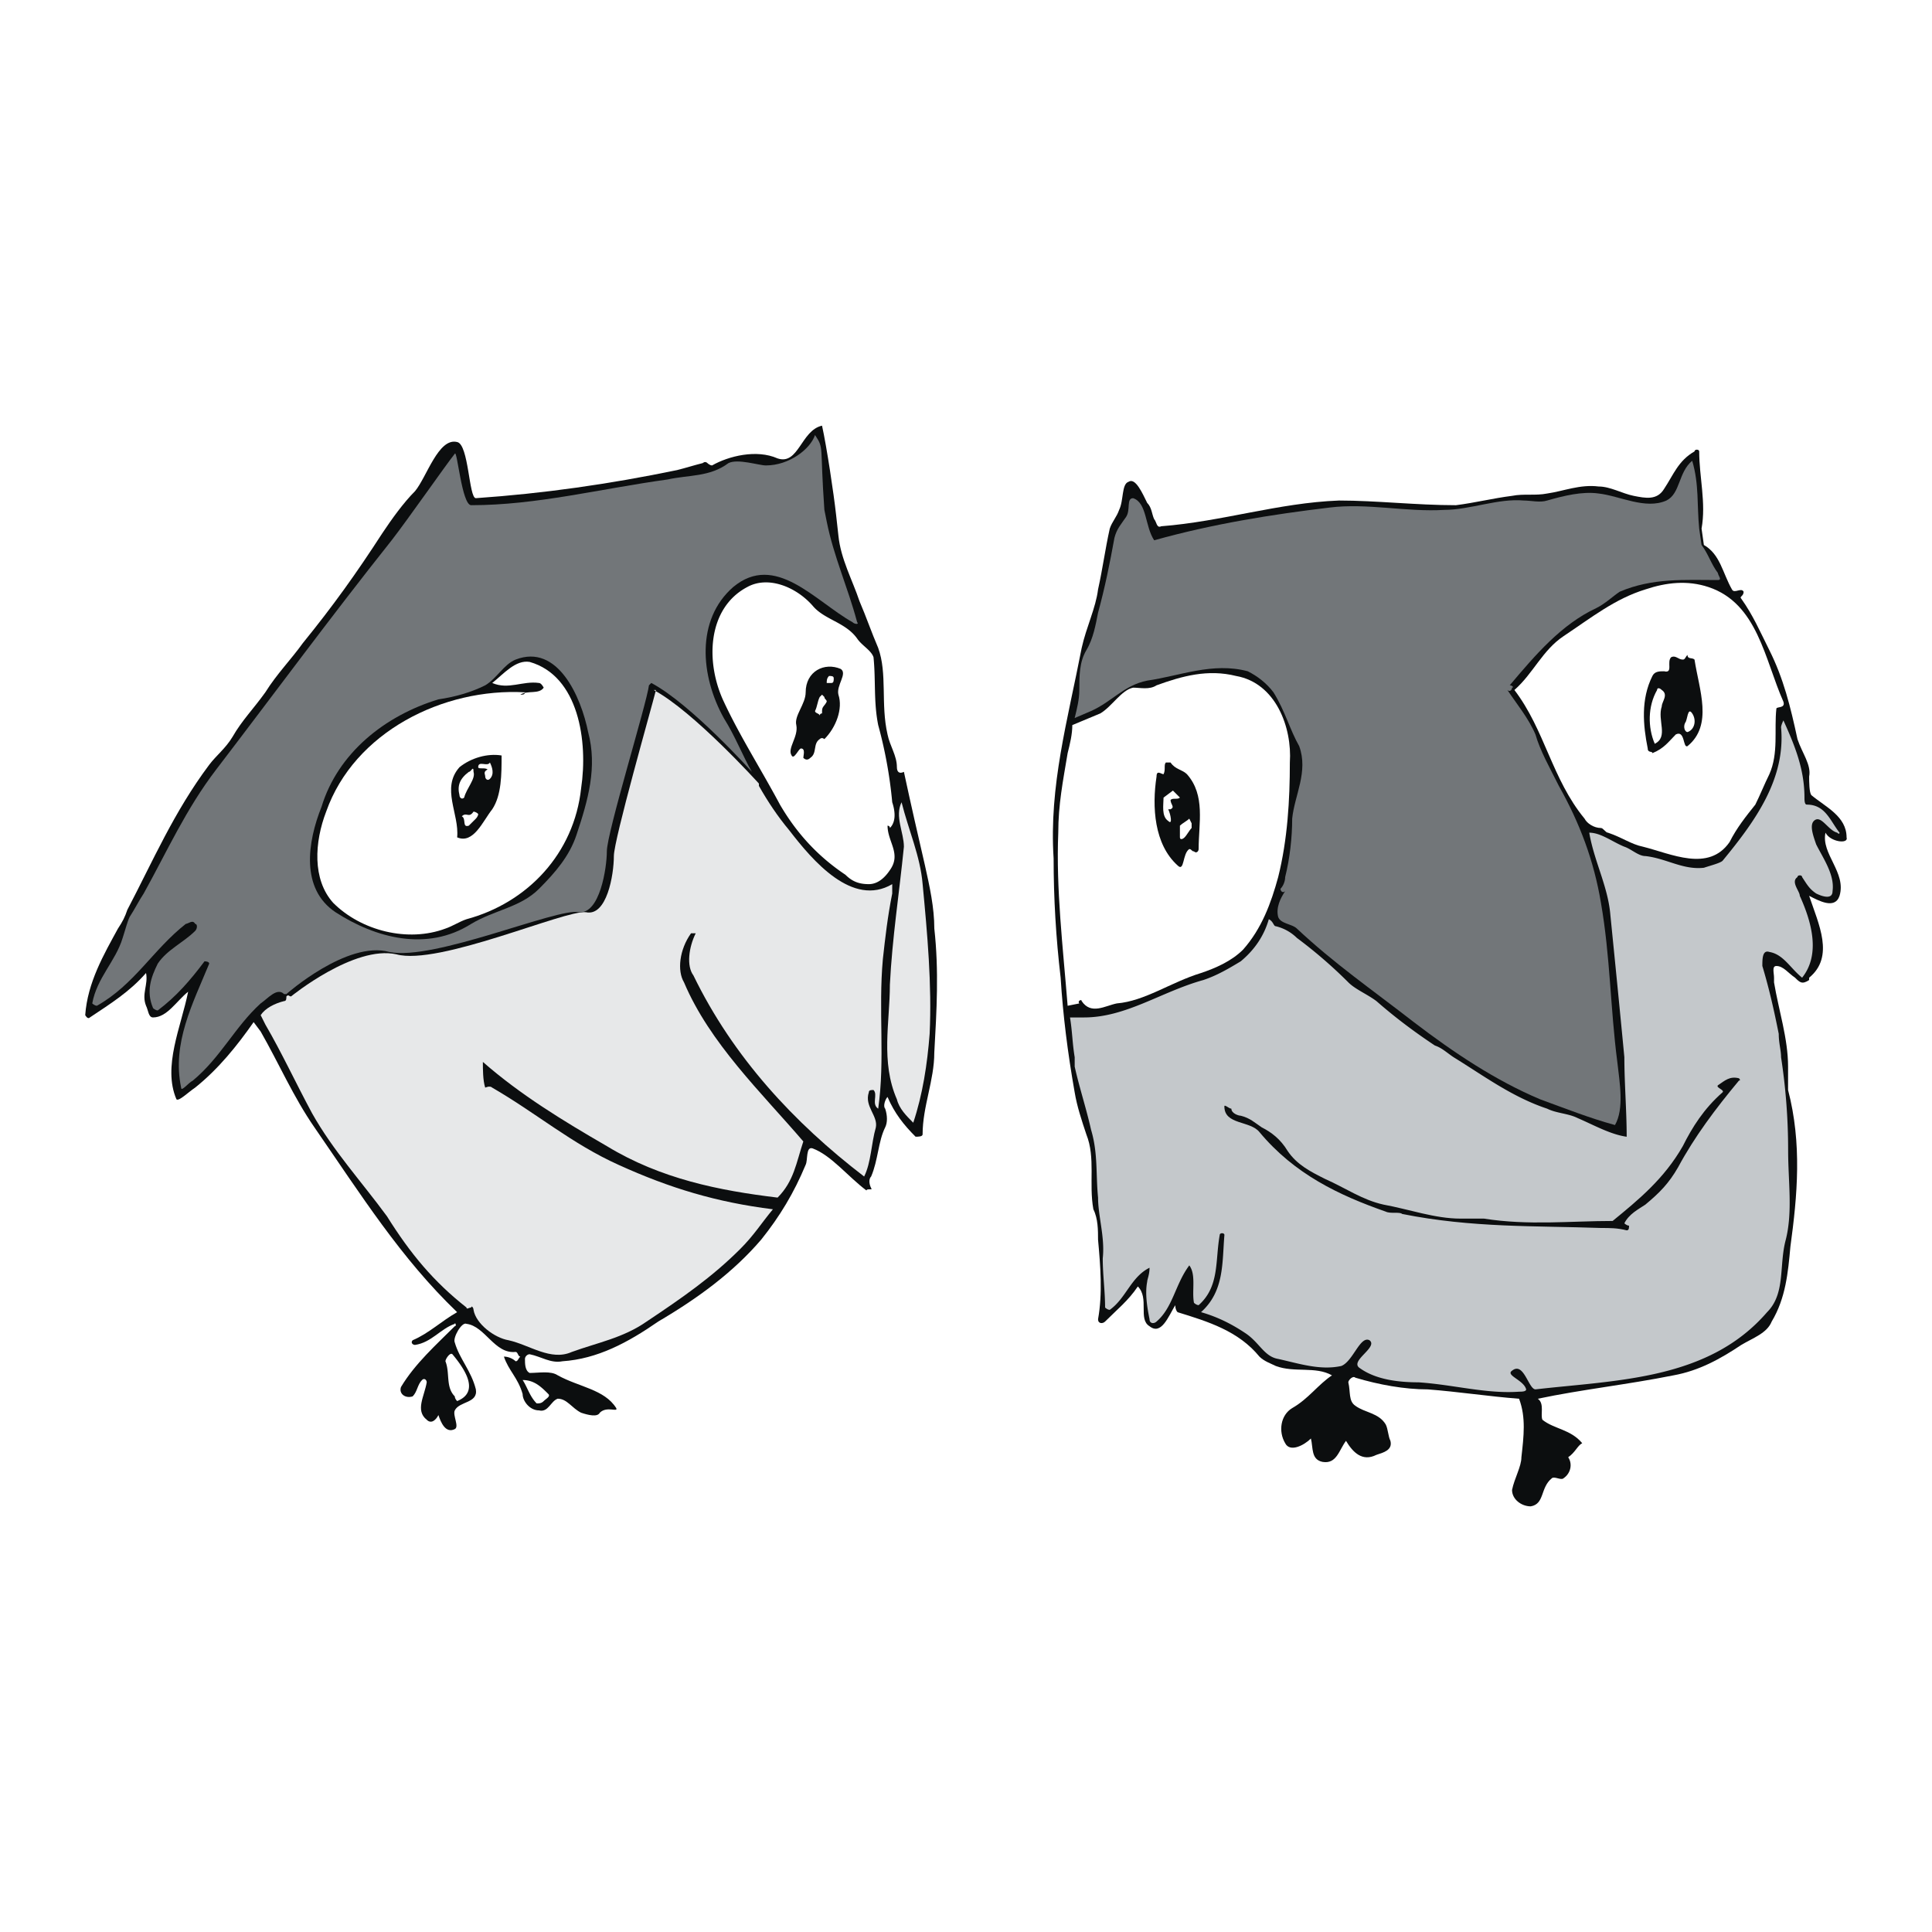 <svg xmlns="http://www.w3.org/2000/svg" width="2500" height="2500" viewBox="0 0 192.756 192.756"><g fill-rule="evenodd" clip-rule="evenodd"><path fill="#fff" d="M0 0h192.756v192.756H0V0z"/><path d="M180.498 97.545c2.566-2.1.934-5.368 0-8.168.934.467 2.566 1.4 3.033 0 .701-2.333-1.867-4.201-1.4-6.301.467.934 2.334 1.167 2.102.467 0-2.1-2.102-3.034-3.5-4.201-.234-.233-.234-1.4-.234-1.867.234-1.167-.701-2.333-1.166-3.734-.701-3.267-1.4-6.068-2.801-8.868-.934-1.867-1.635-3.501-2.801-5.134-.234-.234.232-.234.232-.7-.232-.467-.934.233-1.166-.233-.934-1.633-1.166-3.5-2.801-4.434l-.232-1.634c.467-2.567-.234-5.134-.234-7.701 0-.233-.467-.233-.467 0-1.633.934-2.1 2.334-3.033 3.734-.701 1.167-1.867.933-3.035.7-1.166-.233-2.332-.934-3.5-.934-1.867-.233-3.5.467-5.133.7-1.168.233-2.334 0-3.502.233-1.867.233-3.734.7-5.6.933-3.969 0-7.936-.466-11.67-.466-6.066.233-11.668 2.1-17.736 2.567-.465.233-.465-.467-.699-.7-.232-.466-.232-1.167-.701-1.633-.465-.934-1.166-2.567-1.865-2.1-.701.233-.467 1.867-.934 2.8-.234.7-.701 1.167-.934 1.867-.467 2.101-.701 3.968-1.168 6.068-.232 1.867-1.166 3.734-1.633 5.834-1.4 7.234-3.268 13.769-2.801 21.003 0 3.967.234 7.935.701 11.902.232 3.734.699 7.469 1.4 11.436.232 1.4.699 2.801 1.166 4.201.934 2.332.232 4.9.699 7.467.467.934.467 2.102.467 3.033.234 2.568.467 5.369 0 7.936 0 .467.467.467.701.234 1.166-1.168 2.334-2.102 3.268-3.502 1.166 1.168 0 3.268 1.166 3.967 1.166.934 1.867-.932 2.566-2.1 0 0 0 .467.234.701 3.033.934 6.066 1.865 8.168 4.434.467.467 1.166.699 1.633.934 1.867.699 3.967 0 5.602.934-1.4.934-2.334 2.334-3.967 3.266-1.168.701-1.4 2.334-.701 3.502.467.934 1.867.232 2.568-.467.232.934 0 2.1 1.166 2.334 1.4.232 1.633-1.168 2.334-2.102.699 1.168 1.633 2.102 3.033 1.4.701-.232 1.635-.467 1.4-1.4-.232-.467-.232-1.166-.467-1.633-.699-1.168-2.1-1.168-3.033-1.867-.701-.467-.467-1.4-.701-2.334 0-.232.467-.699.701-.467 2.334.701 4.9 1.168 7.234 1.168 3.033.232 6.066.699 9.102.934.699 1.865.467 3.732.232 5.834 0 .934-.699 2.1-.934 3.266 0 .934.934 1.635 1.867 1.635 1.4-.234.934-1.867 2.102-2.801.232-.232.934.234 1.166 0 .699-.467.934-1.4.467-2.1.699-.467.934-1.168 1.4-1.4-1.168-1.4-2.801-1.4-3.967-2.334-.234-.467.232-1.633-.467-2.1 4.434-.934 8.867-1.4 13.535-2.334 2.566-.467 4.668-1.635 6.768-3.035 1.166-.699 2.566-1.166 3.033-2.332 1.4-2.334 1.635-4.902 1.867-7.469.701-5.135 1.166-10.268-.232-15.637v-2.332c0-2.801-.934-5.602-1.4-8.402v-.467c0-.467-.234-1.167.232-1.167.701 0 1.168.7 1.867 1.167.467.467.699.701 1.4.234.003-.001.003-.001.003-.235z" fill="#0c0e0f"/><path d="M169.529 52.738c-.232-2.334 0-4.434-.699-6.768-1.4 1.167-1.168 3.267-2.568 3.967-2.1.934-4.666-.467-6.768-.7-1.633-.233-3.5.233-5.133.7-.701.233-1.635 0-2.334 0-2.568-.233-5.367.934-7.936.934-3.734.233-7.701-.7-11.436-.233-5.834.7-11.668 1.633-17.502 3.267-.934-1.4-.701-3.734-2.1-4.201-.701 0-.234 1.167-.701 1.867-.467.7-.934 1.167-1.166 2.1-.467 2.567-.934 4.901-1.635 7.468-.232 1.167-.467 2.567-1.166 3.734-.701 1.167-.701 2.567-.701 3.967 0 .933-.232 1.867-.465 2.8l1.633-.7c2.1-.934 3.268-2.567 5.6-3.034 3.268-.466 6.535-1.867 10.035-.934.934.467 1.867 1.167 2.568 2.101 1.166 1.867 1.633 3.734 2.566 5.368.934 2.567-.467 4.901-.699 7.234 0 1.867-.234 3.967-.701 5.834 0 .467-.232.934-.467 1.167 0 .233.234.467.467.233-.467.7-.934 1.633-.699 2.567.232.7 1.4.7 1.867 1.167 3.732 3.5 7.467 6.069 11.668 9.334 3.967 3.035 8.168 5.834 12.602 7.701 2.566.934 4.9 1.867 7.469 2.568.934-1.635.467-4.201.232-6.301-.699-5.367-.699-10.502-1.633-15.87-.701-4.201-2.102-7.935-4.201-11.668-.934-1.867-1.867-3.5-2.334-5.134-.699-1.634-1.867-3.034-2.801-4.434.234.233.467 0 .467-.234.234 0 0-.233-.232-.233 2.566-3.034 5.135-6.067 8.635-7.701.934-.467 1.633-1.167 2.334-1.633 3.266-1.4 6.533-1.167 9.801-1.167.467 0 0-.467 0-.7-.699-.934-.934-1.867-1.633-2.801l-.234-1.632z" fill="#727679"/><path d="M107.686 100.111c-.232-.232.234-.467.234-.232.934 1.4 2.334.467 3.5.232 2.801-.232 5.367-2.1 8.402-3.033 1.4-.467 3.033-1.167 4.199-2.333 1.867-2.101 2.801-4.667 3.502-7.234.934-3.734 1.166-7.701 1.166-11.436.234-3.5-1.4-7.934-5.367-8.634-2.801-.7-5.367 0-7.934.933-.701.467-1.635.233-2.334.233-1.168.234-2.102 1.867-3.268 2.567l-2.801 1.167c0 .934-.234 1.867-.467 2.8-.467 2.8-.934 5.134-.934 7.935-.232 5.601.467 11.435.934 17.27l1.168-.235z" fill="#fff"/><path d="M177.697 105.48c0-.701-.232-1.4-.232-2.334-.467-2.334-.934-4.434-1.635-6.769 0-.7 0-1.633.701-1.4 1.4.233 2.1 1.633 3.266 2.567 1.867-2.333.936-5.601-.232-8.168 0-.466-.934-1.4-.232-1.867 0-.233.465-.233.465 0 .467.7.701 1.167 1.4 1.634.467.233 1.635.7 1.635-.233.232-1.634-.934-3.268-1.635-4.668-.232-.7-.699-1.867-.232-2.333.699-.7 1.4.934 2.334 1.167.232.233.232 0 .232 0-.934-1.167-1.4-2.8-3.268-2.8-.232 0-.232-.467-.232-.7 0-2.801-.934-5.134-2.1-7.701 0 0-.234.467-.234.7.467 5.134-2.566 9.334-5.834 13.302-.232.233-1.166.467-1.867.7-2.1.233-3.734-.934-5.834-1.167-.699 0-1.4-.7-2.1-.934-1.168-.466-2.334-1.4-3.502-1.4.467 2.8 1.867 5.368 2.102 8.168.467 4.667.934 9.336 1.4 14.236 0 2.566.232 5.367.232 7.934-1.633-.232-3.268-1.166-4.9-1.867-.934-.467-2.1-.467-3.033-.934-3.502-1.166-6.301-3.266-9.336-5.133-.699-.467-1.166-.934-1.867-1.168-2.1-1.4-3.967-2.801-5.834-4.434-.934-.699-2.1-1.166-2.801-1.867a46.712 46.712 0 0 0-5.133-4.434 4.512 4.512 0 0 0-2.102-1.167c-.232 0-.232-.467-.699-.7-.467 1.633-1.4 3.034-2.801 4.201-1.166.7-2.334 1.401-3.734 1.868-4.201 1.166-7.701 3.732-11.902 3.732h-1.4c.234 1.4.234 2.568.469 3.969v.934c.465 2.1 1.166 4.199 1.633 6.301.699 2.334.467 4.434.699 6.768 0 1.867.701 3.967.467 6.066 0 1.635.234 3.268.234 4.902 0 0 .232.232.467.232 1.633-1.166 2.1-3.268 3.967-4.201 0 .701-.234 1.168-.234 1.4-.232 1.168 0 2.568.234 3.734 0 .467.467.467.701.234 1.633-1.4 1.865-3.734 3.266-5.602.701.934.234 2.566.467 3.734 0 0 .234.232.467.232 2.102-1.867 1.635-4.434 2.102-7 0-.234.467-.234.467 0-.234 2.799 0 5.6-2.334 7.701 1.633.467 3.033 1.166 4.434 2.1s1.867 2.334 3.268 2.566c2.1.467 4.199 1.168 6.301.701 1.166-.467 1.867-3.035 2.801-2.568.934.701-2.102 2.102-.934 2.801 1.633 1.168 3.967 1.4 5.834 1.4 3.5.234 6.768 1.168 10.035.934.232 0 .699 0 .699-.232-.232-.934-2.1-1.4-1.4-1.867 1.168-.934 1.635 1.867 2.334 1.867 8.168-.934 17.27-.934 23.104-7.701 1.867-1.867 1.168-4.668 1.867-7.236.701-2.799.234-5.834.234-8.867a61.016 61.016 0 0 0-.705-9.333z" fill="#c4c8cb"/><path d="M172.562 84.01c.701-1.4 1.635-2.567 2.568-3.734.467-.934.934-2.101 1.4-3.034.934-2.1.467-4.434.699-6.534 0-.233.934 0 .701-.7-1.867-4.201-2.568-9.802-7.469-11.435-2.1-.7-4.201-.467-6.301.233-3.033.934-5.367 2.8-8.168 4.667-2.1 1.4-3.033 3.734-4.9 5.368 3.033 3.967 3.734 8.868 7 12.835.234.467.934.934 1.635.934.232 0 .467.467.699.467 1.4.467 2.334 1.167 3.5 1.4 2.803.699 6.537 2.566 8.636-.467z" fill="#fff"/><path d="M164.162 120.182c-.699.467-1.633.934-2.1 1.867 0 0 .232.234.467.234 0 .232 0 .467-.234.467-.934-.234-1.633-.234-2.566-.234-6.535-.232-12.836 0-19.836-1.4-.234-.232-1.168 0-1.635-.232-4.668-1.635-9.102-3.734-12.602-7.936-.934-1.166-3.5-.699-3.5-2.566 0-.234.467.232.699.232 0 .467.699.701.934.701.934.232 1.4.699 2.1 1.166.934.467 1.867 1.168 2.568 2.334.934 1.4 2.334 2.1 3.734 2.801 2.1.934 3.732 2.1 5.834 2.566 2.566.467 5.133 1.4 7.701 1.4h2.334c4.434.701 8.633.234 12.834.234 2.568-2.102 5.135-4.201 7.002-7.469.934-1.867 2.1-3.734 3.967-5.367.232-.234-.699-.467-.467-.699.699-.469 1.166-.934 2.1-.701 0 0 .234.232 0 .232-2.332 2.801-4.434 5.602-6.066 8.637-.934 1.633-1.868 2.567-3.268 3.733zM115.389 77.475c0-.7.465-.233.699-.233.232-.467 0-.934.232-1.167h.467c.467.7 1.168.7 1.635 1.167 1.867 2.101 1.166 4.901 1.166 7.468 0 .233-.232.466-.467.233-.232 0-.232-.233-.467-.233-.699.466-.467 2.333-1.166 1.633-2.334-2.1-2.566-5.834-2.099-8.868zM166.029 66.973c.934.234.232-.933.699-1.399.467-.234.701.233 1.168.233.232 0 .232-.233.467-.467 0 .467.467.234.699.467.467 3.034 1.867 6.535-.699 8.635-.467.233-.234-1.634-1.168-1.167-.699.7-1.166 1.4-2.334 1.867 0-.233-.467 0-.467-.467-.467-2.333-.699-4.901.467-7.234.235-.468.701-.468 1.168-.468z" fill="#0c0e0f"/><path d="M165.795 70.474c0-.467.701-1.167 0-1.633-.232-.234-.467-.234-.467 0-.934 1.633-.934 3.734-.232 5.367 1.4-.7.232-2.333.699-3.734zM168.129 72.107c-.232.467 0 .934.234.934.699-.234.934-1.167.467-1.867s-.467.701-.701.933zM116.088 79.576c0 .7-.234 1.867.467 2.333.467.467.232-.7 0-1.167h.232c.467-.233 0-.467 0-.934.234-.233.701 0 .934-.233l-.699-.7-.934.701zM118.654 81.676c-.232.233-.699.467-.934.7v1.167c0 .233.234.233.467 0 .234-.233.467-.7.701-.934v-.467l-.234-.466z" fill="#fff"/><path d="M93.217 92.644c0-2.1-.466-4.2-.934-6.301-.7-3.034-1.4-6.067-2.1-9.335-.467.233-.7 0-.7-.467 0-1.167-.7-2.1-.934-3.267-.7-3.034 0-6.068-.934-8.635-.7-1.634-1.167-3.034-1.867-4.668-.7-2.1-1.867-4.2-2.1-6.534l-.234-2.1c-.233-2.101-.933-6.768-1.4-8.868-2.1.467-2.333 3.967-4.434 3.267-2.101-.934-4.9-.233-6.534.7-.233 0-.467-.233-.467-.233-.233-.233-.467 0-.467 0-.934.233-1.634.467-2.567.7-6.768 1.4-13.302 2.333-20.069 2.8-.7 0-.7-5.368-1.867-5.601-1.867-.467-3.034 3.501-4.201 4.901-1.167 1.167-2.333 2.8-3.267 4.201-2.567 3.968-4.9 7.234-7.935 10.969-1.167 1.633-2.567 3.034-3.734 4.9-1.167 1.634-2.333 2.801-3.267 4.434-.7 1.167-1.634 1.867-2.334 2.8-3.5 4.668-5.601 9.568-8.168 14.469-.233.7-.467 1.167-.934 1.867-1.4 2.567-3.034 5.368-3.267 8.635 0 0 .233.467.467.232 2.1-1.4 3.967-2.566 5.601-4.434.233 1.168-.467 2.102 0 3.268.233.467.233 1.166.7 1.166 1.4 0 2.333-1.633 3.5-2.566-.7 3.5-2.567 7.469-1.167 10.734.233.234 1.167-.699 1.867-1.166 2.334-1.867 4.201-4.201 5.834-6.535l.7.934c1.867 3.268 3.267 6.535 5.368 9.568 4.667 6.768 8.635 13.068 14.235 18.438-1.634.934-2.8 2.1-4.434 2.799-.233.234 0 .467.233.467 1.633-.232 2.567-1.633 3.967-2.1 0-.232.233.232 0 .232-1.867 1.867-3.967 3.734-5.367 6.068-.234.701.466 1.168 1.167.934.467-.467.467-1.166.934-1.633.233-.234.467 0 .467.232-.234 1.4-1.167 2.801 0 3.734.466.467.934 0 1.167-.467.233.699.7 1.867 1.634 1.4.467-.234-.233-1.4 0-1.867.467-.934 2.334-.699 2.101-2.1-.467-1.867-1.634-3.035-2.101-4.668-.233-.467.7-2.1 1.167-1.867 1.867.232 2.8 3.033 4.9 2.801.234 0 .234.467.467.467-.233.232-.233.467-.467.467-.233-.234-.7-.467-1.167-.467.466 1.4 1.4 2.1 1.867 3.734 0 .699.7 1.633 1.634 1.633.934.232 1.167-.934 1.867-1.166.933 0 1.4.932 2.333 1.398.7.234 1.633.467 1.867 0 .7-.699 1.867 0 1.634-.467-1.167-1.865-3.734-2.1-5.834-3.266-.7-.467-1.867-.234-2.801-.234-.467-.232-.467-.934-.467-1.4 0-.232.233-.467.467-.467 1.167.234 2.101.934 3.268.701 3.5-.234 6.534-1.867 9.568-3.967 3.967-2.334 7.468-4.902 10.268-8.17 1.867-2.332 3.268-4.666 4.435-7.467.233-.467 0-1.867.7-1.633 1.867.699 3.5 2.799 5.367 4.199 0-.232.7 0 .467-.232-.233-.467-.233-.934 0-1.168.7-1.633.7-3.5 1.4-4.9.233-.467.233-1.166 0-1.867-.233-.232 0-.934.233-1.166.7 1.633 1.633 2.801 2.8 3.967.233 0 .7 0 .7-.232 0-2.801 1.167-5.369 1.167-8.168.236-4.199.469-8.165.002-12.367z" fill="#0c0e0f"/><path d="M81.083 60.439c-1.634-1.867-4.435-3.034-6.535-1.867-3.967 2.1-4.201 7.468-2.333 11.435 1.633 3.5 3.733 6.768 5.601 10.269 1.634 2.8 3.734 5.134 6.535 7.001.7.7 1.4.934 2.333.934s1.634-.7 2.101-1.4c1.167-1.634-.233-2.8-.233-4.434 0 0 .233 0 .233.233.7-.7.466-1.867.233-2.567a44.53 44.53 0 0 0-1.4-7.701c-.467-2.334-.233-4.435-.467-6.768-.233-.7-1.167-1.167-1.634-1.867-1.167-1.634-3.268-1.868-4.434-3.268zM45.376 139.318c0 .234.233.467.233.467 2.334-.934.7-3.268-.467-4.668-.233-.232-.7.467-.7.701.468 1.166.001 2.567.934 3.5zM54.245 139.785c.233-.232.7-.467.467-.699-.7-.701-1.4-1.4-2.567-1.4.467.699.7 1.633 1.4 2.334.233 0 .466 0 .7-.235z" fill="#fff"/><path d="M80.382 69.074c0-2.101 1.867-3.034 3.5-2.333.7.467-.467 1.633-.233 2.567.466 1.4-.234 3.268-1.4 4.434 0 0-.233-.233-.467 0-.7.467-.233 1.4-.934 1.867-.233.233-.466.233-.7 0 0-.234.234-.934-.233-.934-.233 0-.7 1.167-.934.7-.467-.7.7-1.867.467-3.033-.233-.934.934-2.101.934-3.268z" fill="#0c0e0f"/><path d="M82.949 68.141c.233 0 .233-.234.233-.467s-.233-.233-.467-.233c-.233.233-.233.466-.233.7h.467zM82.016 69.307l-.233.233c-.233.467-.233.934-.467 1.4 0 .233.467.233.467.467 0-.233.233-.233.233-.233v-.233c0-.467.233-.467.467-.934 0-.233-.233-.233-.233-.467l-.234-.233z" fill="#fff"/><path d="M75.714 78.175s-6.534-7.234-10.501-9.334h.233c-.467 1.867-4.201 14.935-4.201 16.569 0 1.867-.7 6.068-2.8 5.601-2.101-.233-14.703 5.367-18.903 4.201-4.201-.934-10.502 4.201-10.502 4.201-.233 0-.233-.232-.467 0 0 .232 0 .467-.233.467-.933.232-1.867.701-2.333 1.4l.466.934c1.634 2.801 3.034 5.834 4.668 8.867 2.101 3.734 4.9 6.768 7.468 10.27 2.333 3.732 4.667 6.533 7.935 9.102 0 .232.233 0 .467 0 0-.234.233 0 .233.232.233 1.4 2.1 2.801 3.5 3.033 2.101.467 4.201 2.102 6.301 1.168 2.567-.934 5.134-1.4 7.468-3.033 3.5-2.334 6.534-4.436 9.334-7.236 1.4-1.398 2.1-2.566 3.267-3.967-5.601-.699-10.268-2.1-15.402-4.434-4.667-2.1-8.168-5.135-12.602-7.701-.233-.232-.7 0-.7 0-.234-.701-.234-1.867-.234-2.566 3.734 3.266 7.935 5.834 12.369 8.4 5.368 3.268 11.202 4.434 17.036 5.135 1.634-1.635 1.867-3.502 2.567-5.602-4.201-4.9-9.334-9.801-11.902-15.869-.7-1.166-.466-3.267.7-4.901h.467c-.7 1.4-.934 3.267-.233 4.202 3.967 8.168 10.035 14.701 17.036 20.068.7-1.4.7-3.266 1.167-4.9.233-1.166-1.167-2.1-.7-3.5 0-.234.233-.234.467-.234.467.467-.233 1.4.467 1.867.7-4.9 0-9.801.467-14.935.233-2.101.467-4.201.933-6.534v-.934c-3.967 2.333-7.934-2.334-10.268-5.368-1.167-1.4-2.101-2.8-3.034-4.434v-.235h-.001z" fill="#e7e8e9"/><path d="M75.014 77.008c-.933-1.634-1.633-3.5-2.8-5.367-2.334-4.201-2.801-9.802.933-13.069 4.201-3.5 8.168 1.4 11.902 3.5.233.233.7.233.467 0-.934-3.5-2.333-6.534-3.034-10.035l-.233-1.167c-.467-6.535 0-6.068-.934-7.468-.467 1.4-2.567 3.034-4.901 3.034-.7 0-2.8-.7-3.733-.233-1.867 1.4-3.968 1.167-6.068 1.633-6.768.934-13.068 2.567-19.603 2.567-.934 0-1.4-5.601-1.634-5.134-.934 1.167-4.667 6.534-6.301 8.635-6.301 7.935-11.436 14.936-17.503 22.87-3.034 3.968-4.901 8.168-7.234 12.369-.467.7-.934 1.633-1.4 2.333-.233.466-.467 1.4-.7 2.1-.7 2.334-2.567 3.967-3.034 6.534 0 0 .233.234.467.234 3.734-2.1 5.601-5.601 8.868-8.168.233 0 .7-.466.933 0 .233 0 .233.467 0 .7-1.167 1.167-2.8 1.867-3.733 3.267-.7 1.4-1.167 2.801-.467 4.436 0 0 .233.232.467.232 1.867-1.4 3.267-3.033 4.667-4.901 0 0 .467 0 .467.233-1.633 3.967-3.734 7.936-2.801 12.369 0 .467.7-.467 1.167-.701 2.8-2.332 4.201-5.367 6.768-7.701.7-.467 1.633-1.633 2.333-.932h.233s6.067-5.369 10.269-4.202c4.434.934 16.803-4.434 18.903-3.967 2.1.233 2.8-4.434 2.8-6.068 0-1.867 3.968-14.702 4.201-16.569l.233-.233c3.968 2.102 10.035 8.869 10.035 8.869z" fill="#727679"/><path d="M43.743 69.774c1.634-.233 3.268-.7 4.668-1.4 1.167-.7 1.867-2.1 3.033-2.567 4.201-1.633 6.535 3.734 7.235 7.235.933 3.5 0 6.768-1.167 10.268-.7 2.1-2.1 3.734-3.734 5.368-1.867 1.867-4.434 2.1-6.768 3.5-4.434 2.801-9.568 1.4-13.536-1.167-3.5-2.333-2.8-7.001-1.4-10.501 1.634-5.368 6.301-9.102 11.669-10.736z" fill="#0c0e0f"/><path d="M57.979 78.642c.7-4.667-.233-11.202-5.134-12.602-1.4-.233-2.567 1.167-3.734 2.101 1.633.7 3.034-.234 4.667 0 .233 0 .467.466.467.466-.467.7-1.634.234-2.334.7.233 0 .467 0 .467-.233-8.168-.467-17.036 3.968-19.836 11.902-1.167 3.034-1.4 6.768.7 9.101 2.8 2.8 7.467 3.967 11.201 2.567.7-.233 1.4-.7 2.101-.933 6.067-1.634 10.734-6.535 11.435-13.069z" fill="#fff"/><path d="M45.843 76.542c1.167-.933 2.8-1.4 4.201-1.167 0 1.867 0 3.968-.934 5.368-.934 1.167-1.867 3.5-3.5 2.8.233-2.334-1.634-4.901.233-7.001z" fill="#0c0e0f"/><path d="M46.777 77.008c-.934.7-1.167 1.4-.934 2.334 0 .233.233.467.467.233.233-.934 1.167-1.867.934-2.567 0-.7-.234 0-.467 0zM48.644 76.775c-.467.233-.233.467-.233.7s.233.467.466.233c.467-.467.233-1.167 0-1.634-.233.467-1.167-.233-1.167.467 0 .234.701.001.934.234zM47.477 81.676s.233-.233.233-.467c-.233-.233-.467-.233-.467-.233-.467.7-.7 0-1.167.467.467.233 0 1.167.7.933l.701-.7z" fill="#fff"/><path d="M92.751 103.146c.233-4.9-.234-10.036-.7-14.936-.234-2.801-1.4-5.368-2.101-8.168-.7 1.4.233 3.034.233 4.434-.467 4.668-1.167 9.102-1.4 13.77 0 3.732-.934 7.701.7 11.434.233.934.933 1.635 1.633 2.334.935-2.801 1.401-5.834 1.635-8.868z" fill="#e7e8e9"/></g></svg>